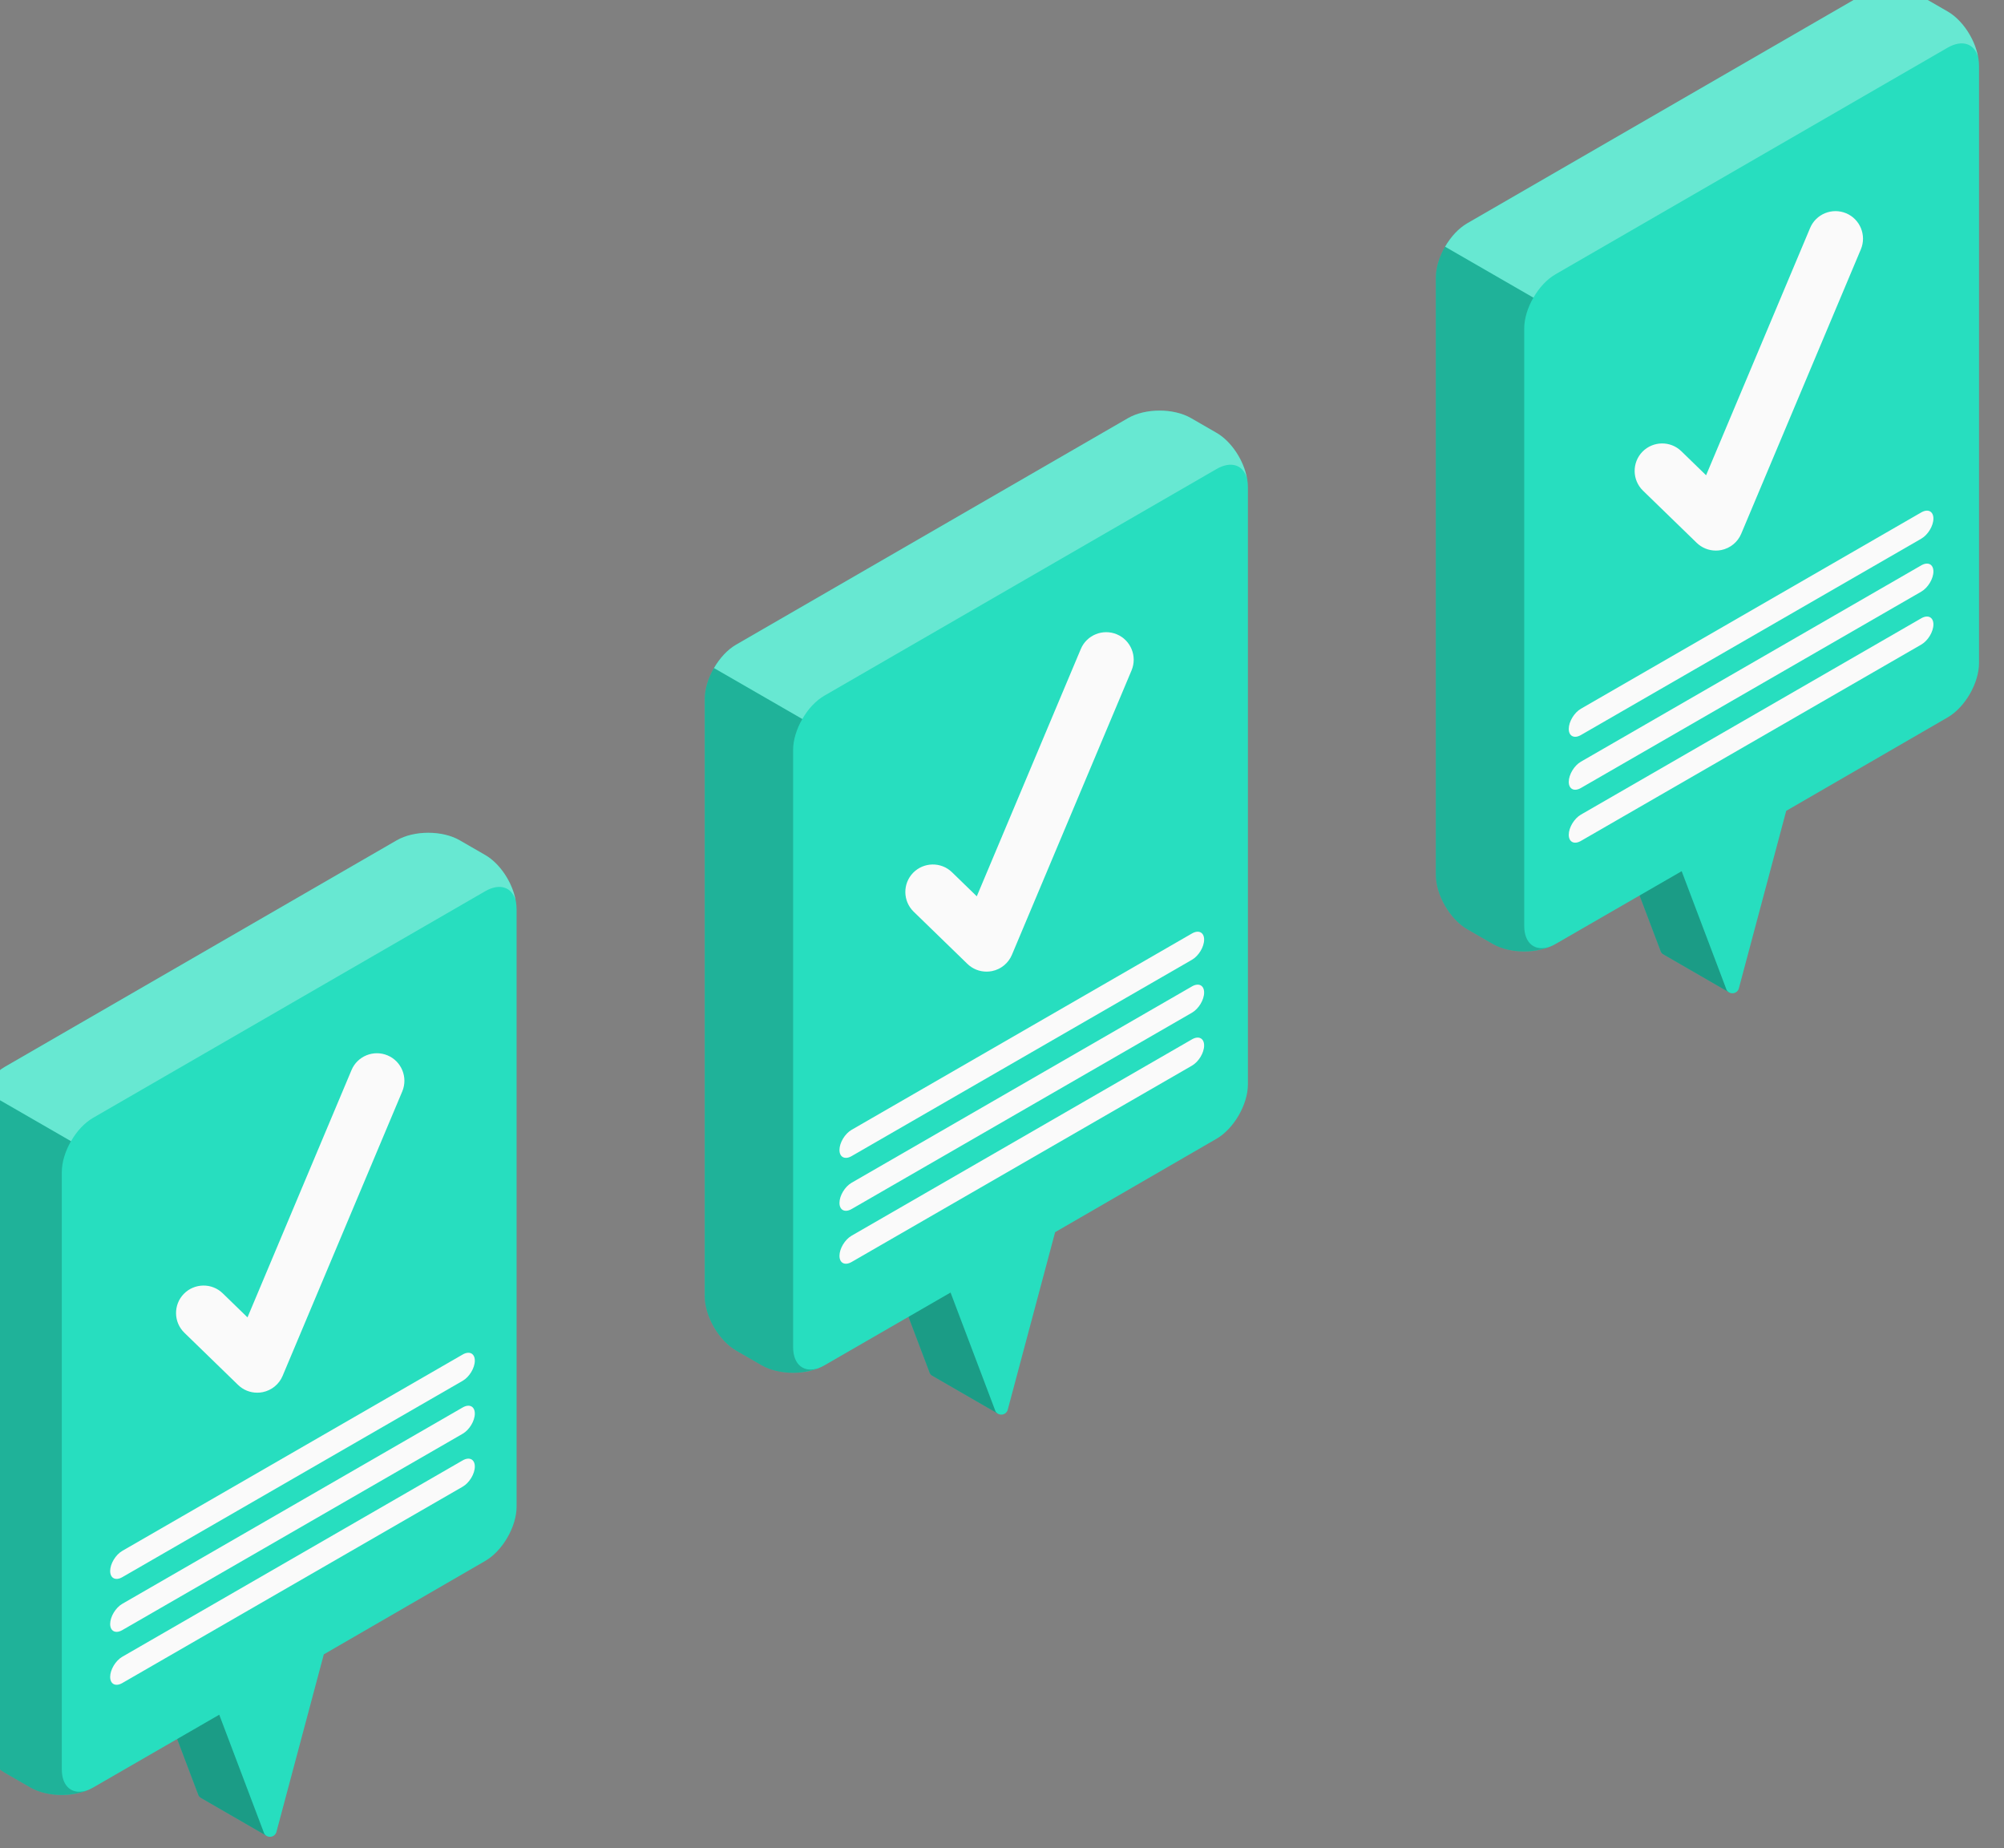<?xml version="1.0" encoding="UTF-8" standalone="no"?>
<!-- Created with Inkscape (http://www.inkscape.org/) -->

<svg
   width="107.837"
   height="99.425"
   viewBox="0 0 107.837 99.425"
   version="1.1"
   id="svg1"
   xml:space="preserve"
   xmlns="http://www.w3.org/2000/svg"
   xmlns:svg="http://www.w3.org/2000/svg"><rect x="0" y="0" width="107.837" height="99.425" fill="#808080" stroke="none"/><defs
     id="defs1"><style
       id="style1">.cls-1{fill:#1d1d1b;}.cls-2{fill:#e9500e;}.cls-3{fill:#fff;}</style></defs><g
     id="layer1"
     transform="translate(2494.213,-771.274)"><g
       id="g22"
       transform="translate(2.788,-242.526)"><g
         id="g2234"><g
           id="g2235"
           transform="matrix(0.686,0,0,0.632,77.09,-764.291)"><g
             id="OBJECTS"
             transform="matrix(4.529,0,0,4.911,-15546.897,7014.648)">
	
	
	
	
	
	
<g
   id="g137672"
   transform="matrix(0.191,0,0,0.191,2559.566,-862.584)">
	<g
   id="g137653">
		<g
   id="g137649">
			<g
   id="g137648">
				<path
   id="path137644"
   style="fill:#27debf"
   d="m 258.036,203.859 -3.856,-10.971 3.103,-8.956 v -5.482 l -9.495,5.482 v 5.482 l 4.082,10.79 c 0.069,0.119 0.168,0.197 0.277,0.246 l -0.002,0.004 z" />
				<path
   id="path137645"
   style="opacity:0.3"
   d="m 258.036,203.859 -3.856,-10.971 3.103,-8.956 v -5.482 l -9.495,5.482 v 5.482 l 4.082,10.79 c 0.069,0.119 0.168,0.197 0.277,0.246 l -0.002,0.004 z" />
				<path
   id="path137646"
   style="fill:#27debf"
   d="m 280.711,119.774 c 0,-1.815 -1.274,-4.023 -2.847,-4.931 l -2.318,-1.338 c -1.572,-0.908 -4.121,-0.908 -5.694,0 l -35.548,20.56 c -1.572,0.908 -2.847,3.115 -2.847,4.931 v 54.208 c 0,1.816 1.275,4.023 2.847,4.931 l 2.318,1.338 c 1.572,0.908 4.121,0.908 5.694,0 l 11.432,-6.605 4.074,10.776 c 0.26,0.451 0.93,0.387 1.101,-0.105 l 4.306,-16.149 14.635,-8.478 c 1.572,-0.907 2.847,-3.115 2.847,-4.93 z" />
				<path
   id="path137647"
   style="opacity:0.2"
   d="m 231.459,193.204 c 0,1.816 1.275,4.023 2.847,4.931 l 2.318,1.338 c 1.421,0.82 3.632,0.892 5.207,0.229 -1.34,0.507 -2.36,-0.249 -2.36,-1.873 v -54.208 c 0,-0.908 0.319,-1.914 0.834,-2.806 l -8.011,-4.625 c -0.515,0.892 -0.834,1.898 -0.834,2.806 v 54.208 z" />
				<path
   id="path137648"
   style="opacity:0.3;fill:#ffffff"
   d="m 280.618,118.965 c -0.332,-1.209 -1.434,-1.594 -2.749,-0.837 l -35.554,20.565 c -0.783,0.451 -1.5,1.222 -2.005,2.125 l -8.008,-4.622 c 0.518,-0.903 1.222,-1.673 2.005,-2.125 l 35.541,-20.565 c 1.58,-0.903 4.13,-0.903 5.698,0 l 2.324,1.341 c 1.341,0.771 2.469,2.498 2.748,4.118 z" />
			</g>
		</g>
		<g
   id="g137652">
			<path
   style="fill:#fafafa"
   d="m 244.958,177.997 30.863,-17.819 c 0.608,-0.351 1.102,-0.102 1.102,0.557 0,0.659 -0.493,1.478 -1.102,1.829 l -30.863,17.819 c -0.608,0.351 -1.102,0.102 -1.102,-0.557 0.001,-0.659 0.494,-1.477 1.102,-1.829 z"
   id="path137649" />
			<path
   style="fill:#fafafa"
   d="m 244.958,182.802 30.863,-17.819 c 0.608,-0.351 1.102,-0.102 1.102,0.557 0,0.659 -0.493,1.478 -1.102,1.829 l -30.863,17.819 c -0.608,0.351 -1.102,0.102 -1.102,-0.557 0.001,-0.659 0.494,-1.478 1.102,-1.829 z"
   id="path137650" />
			<path
   style="fill:#fafafa"
   d="m 244.958,187.606 30.863,-17.819 c 0.608,-0.351 1.102,-0.102 1.102,0.557 0,0.659 -0.493,1.478 -1.102,1.829 l -30.863,17.819 c -0.608,0.351 -1.102,0.102 -1.102,-0.557 0.001,-0.659 0.494,-1.478 1.102,-1.829 z"
   id="path137651" />
			<path
   id="path137652"
   style="fill:#fafafa"
   d="m 269.01,133.029 c -1.271,-0.532 -2.737,0.066 -3.268,1.333 l -9.433,22.445 -2.247,-2.185 c -0.982,-0.957 -2.565,-0.936 -3.528,0.052 -0.958,0.986 -0.935,2.569 0.051,3.528 l 4.869,4.734 c 0.468,0.455 1.085,0.705 1.739,0.705 0.165,0 0.329,-0.016 0.498,-0.049 0.81,-0.166 1.485,-0.719 1.803,-1.478 l 10.85,-25.816 c 0.531,-1.271 -0.067,-2.737 -1.334,-3.269 z" />
		</g>
	</g>
	<g
   id="g137662">
		<g
   id="g137658">
			<g
   id="g137657">
				<path
   id="path137653"
   style="fill:#27debf"
   d="m 324.351,165.543 -3.856,-10.971 3.103,-8.956 v -5.482 l -9.495,5.482 v 5.482 l 4.082,10.79 c 0.069,0.119 0.168,0.198 0.277,0.246 l -0.002,0.004 z" />
				<path
   id="path137654"
   style="opacity:0.3"
   d="m 324.351,165.543 -3.856,-10.971 3.103,-8.956 v -5.482 l -9.495,5.482 v 5.482 l 4.082,10.79 c 0.069,0.119 0.168,0.198 0.277,0.246 l -0.002,0.004 z" />
				<path
   id="path137655"
   style="fill:#27debf"
   d="m 347.026,81.458 c 0,-1.815 -1.274,-4.023 -2.847,-4.931 l -2.318,-1.338 c -1.572,-0.908 -4.121,-0.908 -5.694,0 l -35.548,20.56 c -1.572,0.908 -2.847,3.115 -2.847,4.931 v 54.208 c 0,1.816 1.275,4.023 2.847,4.931 l 2.318,1.338 c 1.572,0.908 4.121,0.908 5.694,0 l 11.432,-6.605 4.074,10.776 c 0.26,0.451 0.93,0.387 1.101,-0.105 l 4.306,-16.149 14.635,-8.478 c 1.572,-0.907 2.847,-3.115 2.847,-4.931 z" />
				<path
   id="path137656"
   style="opacity:0.2"
   d="m 297.774,154.888 c 0,1.816 1.275,4.023 2.847,4.931 l 2.318,1.338 c 1.421,0.821 3.632,0.892 5.207,0.229 -1.34,0.507 -2.36,-0.249 -2.36,-1.873 v -54.208 c 0,-0.908 0.319,-1.914 0.834,-2.806 l -8.011,-4.625 c -0.515,0.892 -0.834,1.898 -0.834,2.806 v 54.208 z" />
				<path
   id="path137657"
   style="opacity:0.3;fill:#ffffff"
   d="m 346.933,80.649 c -0.332,-1.209 -1.434,-1.594 -2.749,-0.837 l -35.554,20.565 c -0.783,0.451 -1.5,1.222 -2.005,2.125 l -8.008,-4.622 c 0.518,-0.903 1.222,-1.674 2.005,-2.125 L 336.163,75.19 c 1.58,-0.903 4.13,-0.903 5.698,0 l 2.324,1.342 c 1.341,0.77 2.469,2.497 2.748,4.117 z" />
			</g>
		</g>
		<g
   id="g137661">
			<path
   style="fill:#fafafa"
   d="m 311.091,139.784 30.863,-17.819 c 0.608,-0.351 1.102,-0.102 1.102,0.557 0,0.659 -0.493,1.478 -1.102,1.829 l -30.863,17.819 c -0.608,0.351 -1.102,0.102 -1.102,-0.557 0,-0.659 0.494,-1.478 1.102,-1.829 z"
   id="path137658" />
			<path
   style="fill:#fafafa"
   d="m 311.091,144.588 30.863,-17.819 c 0.608,-0.351 1.102,-0.102 1.102,0.557 0,0.659 -0.493,1.478 -1.102,1.829 l -30.863,17.819 c -0.608,0.351 -1.102,0.102 -1.102,-0.557 0,-0.659 0.494,-1.478 1.102,-1.829 z"
   id="path137659" />
			<path
   style="fill:#fafafa"
   d="m 311.091,149.393 30.863,-17.819 c 0.608,-0.351 1.102,-0.102 1.102,0.557 0,0.659 -0.493,1.478 -1.102,1.829 l -30.863,17.819 c -0.608,0.351 -1.102,0.102 -1.102,-0.557 0,-0.659 0.494,-1.478 1.102,-1.829 z"
   id="path137660" />
			<path
   style="fill:#fafafa"
   d="m 335.142,94.815 c -1.271,-0.532 -2.737,0.066 -3.268,1.333 l -9.433,22.445 -2.247,-2.185 c -0.982,-0.957 -2.565,-0.935 -3.528,0.052 -0.958,0.986 -0.935,2.569 0.051,3.528 l 4.87,4.734 c 0.468,0.455 1.085,0.705 1.739,0.705 0.165,0 0.329,-0.015 0.498,-0.049 0.811,-0.163 1.485,-0.719 1.803,-1.478 l 10.85,-25.816 c 0.53,-1.271 -0.067,-2.737 -1.335,-3.269 z"
   id="path137661" />
		</g>
	</g>
	<g
   id="g137671">
		<g
   id="g137667">
			<g
   id="g137666">
				<path
   id="path137662"
   style="fill:#27debf"
   d="m 390.646,127.302 -3.856,-10.971 3.103,-8.956 v -5.482 l -9.495,5.482 v 5.482 l 4.082,10.79 c 0.069,0.119 0.168,0.198 0.278,0.246 l -0.002,0.004 z" />
				<path
   id="path137663"
   style="opacity:0.3"
   d="m 390.646,127.302 -3.856,-10.971 3.103,-8.956 v -5.482 l -9.495,5.482 v 5.482 l 4.082,10.79 c 0.069,0.119 0.168,0.198 0.278,0.246 l -0.002,0.004 z" />
				<path
   id="path137664"
   style="fill:#27debf"
   d="m 413.322,43.218 c 0,-1.815 -1.274,-4.023 -2.847,-4.931 l -2.318,-1.338 c -1.572,-0.908 -4.121,-0.908 -5.694,0 l -35.548,20.56 c -1.572,0.908 -2.847,3.115 -2.847,4.931 v 54.208 c 0,1.816 1.275,4.023 2.847,4.931 l 2.318,1.338 c 1.572,0.908 4.121,0.908 5.694,0 l 11.433,-6.605 4.074,10.776 c 0.26,0.451 0.93,0.387 1.101,-0.105 l 4.306,-16.149 14.635,-8.478 c 1.572,-0.907 2.847,-3.115 2.847,-4.931 z" />
				<path
   id="path137665"
   style="opacity:0.2"
   d="m 364.069,116.647 c 0,1.816 1.275,4.023 2.847,4.931 l 2.318,1.338 c 1.421,0.821 3.633,0.892 5.207,0.229 -1.34,0.507 -2.36,-0.249 -2.36,-1.873 V 67.064 c 0,-0.908 0.319,-1.914 0.834,-2.806 l -8.011,-4.625 c -0.515,0.892 -0.834,1.898 -0.834,2.806 v 54.208 z" />
				<path
   id="path137666"
   style="opacity:0.3;fill:#ffffff"
   d="m 413.229,42.409 c -0.332,-1.208 -1.434,-1.594 -2.749,-0.837 l -35.554,20.565 c -0.783,0.451 -1.501,1.222 -2.005,2.125 l -8.008,-4.622 c 0.518,-0.903 1.222,-1.674 2.005,-2.125 L 402.459,36.95 c 1.58,-0.903 4.13,-0.903 5.698,0 l 2.324,1.341 c 1.34,0.771 2.469,2.497 2.748,4.118 z" />
			</g>
		</g>
		<g
   id="g137670">
			<path
   style="fill:#fafafa"
   d="m 377.223,101.57 30.863,-17.819 c 0.608,-0.351 1.102,-0.102 1.102,0.557 0,0.659 -0.493,1.478 -1.102,1.829 l -30.863,17.819 c -0.608,0.351 -1.102,0.102 -1.102,-0.557 0.001,-0.658 0.494,-1.477 1.102,-1.829 z"
   id="path137667" />
			<path
   style="fill:#fafafa"
   d="m 377.223,106.375 30.863,-17.819 c 0.608,-0.351 1.102,-0.102 1.102,0.557 0,0.659 -0.493,1.478 -1.102,1.829 l -30.863,17.819 c -0.608,0.351 -1.102,0.102 -1.102,-0.557 0.001,-0.659 0.494,-1.478 1.102,-1.829 z"
   id="path137668" />
			<path
   style="fill:#fafafa"
   d="M 377.223,111.179 408.086,93.36 c 0.608,-0.351 1.102,-0.102 1.102,0.557 0,0.659 -0.493,1.478 -1.102,1.829 l -30.863,17.819 c -0.608,0.351 -1.102,0.102 -1.102,-0.557 0.001,-0.659 0.494,-1.478 1.102,-1.829 z"
   id="path137669" />
			<path
   id="path137670"
   style="fill:#fafafa"
   d="m 401.275,56.602 c -1.271,-0.532 -2.737,0.066 -3.268,1.333 l -9.433,22.445 -2.247,-2.185 c -0.982,-0.957 -2.565,-0.936 -3.528,0.052 -0.957,0.986 -0.935,2.569 0.051,3.528 l 4.87,4.734 c 0.468,0.455 1.085,0.705 1.739,0.705 0.165,0 0.329,-0.016 0.498,-0.049 0.81,-0.166 1.485,-0.719 1.803,-1.478 l 10.85,-25.816 c 0.53,-1.271 -0.068,-2.737 -1.335,-3.269 z" />
		</g>
	</g>
</g></g></g></g></g></g><style
     type="text/css"
     id="style1-6">
	.st0{fill:#00005B;}
	.st1{fill:#9999FF;}
</style><style
     type="text/css"
     id="style1-66">
	.st0{fill:#001E36;}
	.st1{fill:#31A8FF;}
</style></svg>
